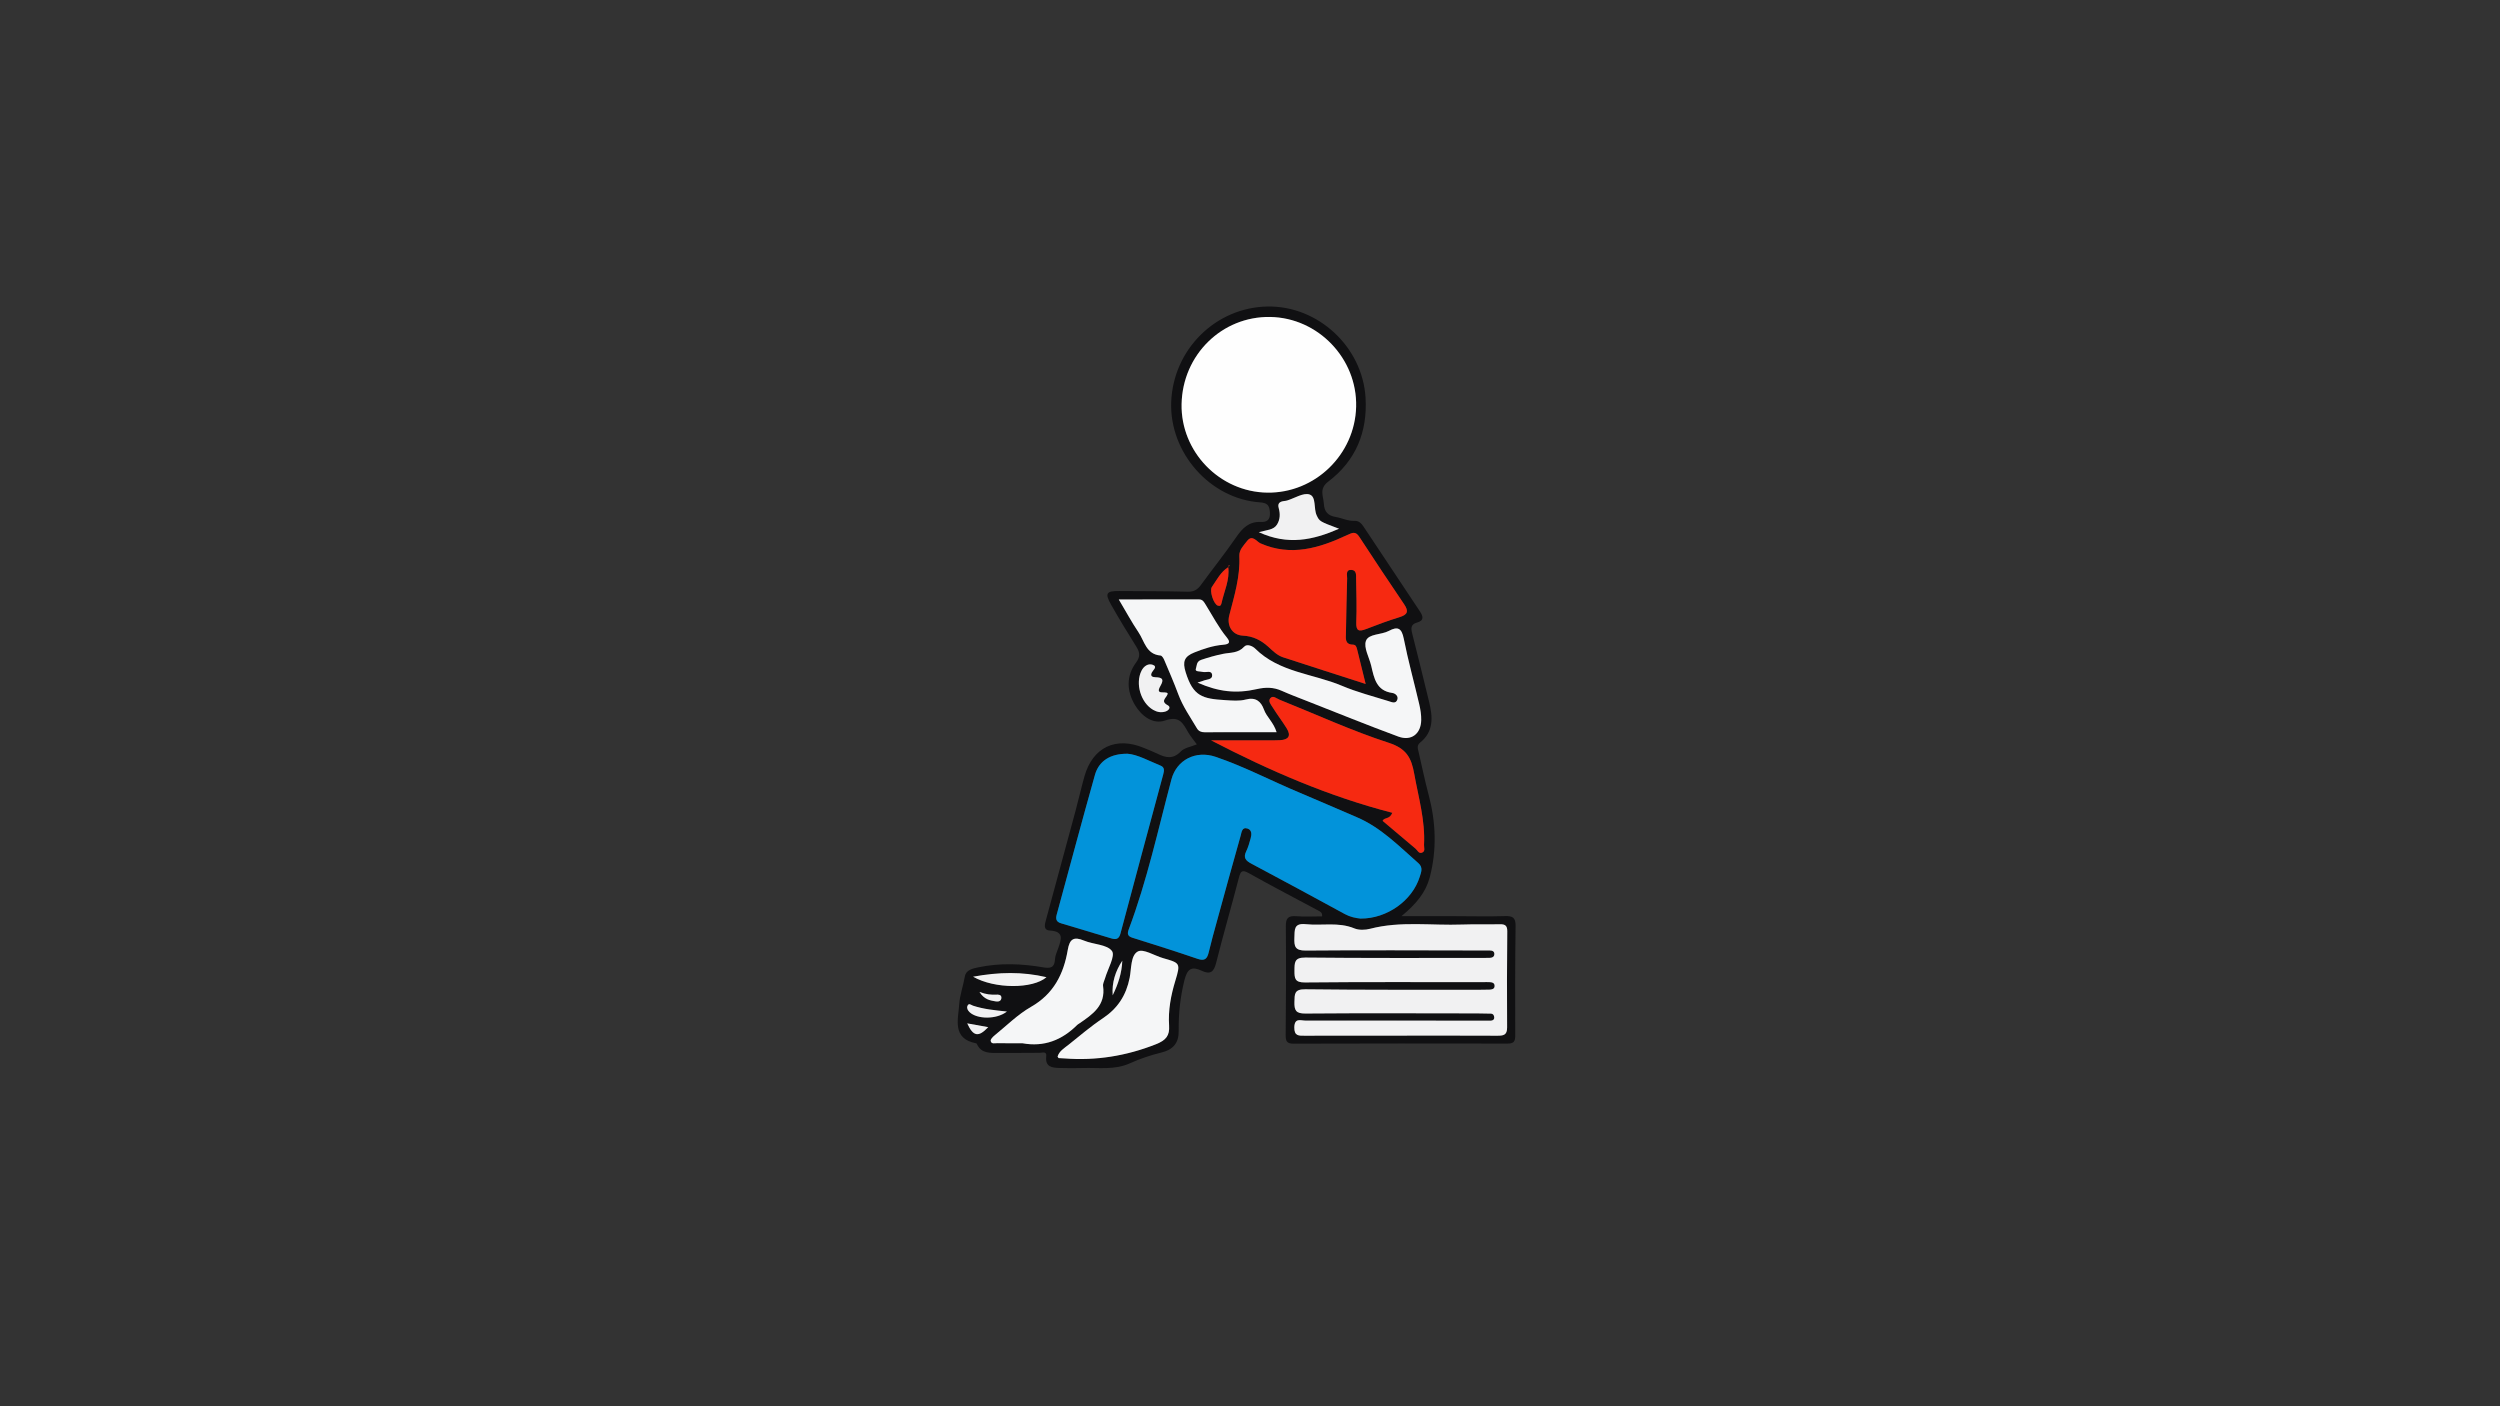 <?xml version="1.0" encoding="UTF-8"?>
<svg xmlns="http://www.w3.org/2000/svg" version="1.1" viewBox="0 0 1920 1080">
  <rect x="0" y="0" width="1920" height="1080" fill="#333333" stroke="none"/>
  <defs>
    <style>
      .cls-1 {
        fill: #f62911;
      }

      .cls-2 {
        fill: #f1f1f2;
      }

      .cls-3 {
        fill: #0293da;
      }

      .cls-4 {
        fill: #fefefe;
      }

      .cls-5 {
        fill: #101012;
      }

      .cls-6 {
        fill: #f5f6f7;
      }
    </style>
  </defs>
  <!-- Generator: Adobe Illustrator 28.7.1, SVG Export Plug-In . SVG Version: 1.2.0 Build 142)  -->
  <g>
    <g id="_Слой_1" data-name="Слой_1">
      <g>
        <path class="cls-5" d="M919.17,571.67c-2.54-3.48-4.82-6.14-6.56-9.11-4.02-6.86-6.56-13.14-17.85-9.21-9.3,3.23-18.12-3.4-23.25-12.11-6.32-10.73-6.51-22.2.87-32.22,3.85-5.22,2.86-8.33.03-12.83-6.52-10.39-12.91-20.88-18.97-31.56-5.09-8.97-3.88-10.8,6.03-10.72,17.57.13,35.14.07,52.7.53,4.75.12,7.52-1.59,10.16-5.21,8.95-12.3,18.49-24.18,27.1-36.7,4.79-6.96,9.81-12.08,18.92-11.67,4.78.21,7.35-1.71,6.94-7.42-.38-5.42-1.96-7.22-7.67-7.63-38.36-2.73-69.53-38.16-68.14-76.92,1.45-40.42,34.05-72.8,73.98-73.49,38.8-.66,72.94,30.98,75.28,70.02,1.58,26.38-7.49,48.43-28.67,64.48-7.25,5.49-3.67,11.19-3.32,17.22.34,5.9,3.22,8.95,9.03,9.91,4.87.8,9.41,3.24,14.52,2.99,3.39-.16,5.3,2.03,6.98,4.54,14.41,21.67,28.82,43.34,43.23,65.01,2.45,3.69,3.4,7.01-2.24,8.56-5.08,1.4-4.69,4.61-3.6,8.83,4.46,17.27,8.59,34.63,12.86,51.96,2.85,11.58,3.74,22.8-6.82,31.35-2.78,2.25-1.82,4.63-1.25,7.11,2.54,11.12,4.88,22.29,7.8,33.32,5.55,20.96,6.28,41.97.82,62.97-3.01,11.57-10.35,20.56-21.76,29.94,15.48,0,28.19-.01,40.9,0,12.88.01,25.78.36,38.65-.05,5.92-.19,8.18,1.22,8.1,7.56-.37,28.11-.38,56.22-.26,84.33.02,4.58-1.36,6.04-5.94,6.03-54.76-.1-109.52-.11-164.28.07-5.26.02-6.13-1.96-6.09-6.7.27-27.82.4-55.64.12-83.45-.06-6.27,1.81-8.22,7.94-7.75,6.64.51,13.35.12,19.93.12.28-3.04-1.49-3.67-3-4.48-17.75-9.51-35.64-18.77-53.19-28.64-5.49-3.09-6.46-1.47-7.8,3.72-5.62,21.8-11.96,43.41-17.43,65.24-1.71,6.81-4.5,9.01-10.81,6.03-7.76-3.67-11.23-1.96-13.5,7.08-3.24,12.94-4.59,25.83-4.42,39.02.12,9.28-4.25,14.42-13.41,16.64-8.2,1.99-16.33,4.74-24.01,8.22-11.84,5.35-24.16,3.24-36.34,3.64-5.85.19-11.72.12-17.57-.03-5.85-.15-11.39-.64-10.39-9.05.48-4.02-3-2.59-4.99-2.6-10.54-.03-21.08.21-31.62.11-6.36-.06-13.23.67-16.63-6.82-.11-.25-.38-.55-.61-.59-18.88-3.55-13.66-18.88-12.98-30.06.41-6.82,3.09-14.13,4.33-21.37.83-4.88,6.01-6.02,10.32-6.92,16.57-3.48,33.22-2.85,49.76,0,5.63.97,8.82.34,9.13-6.2.13-2.83,1.49-5.63,2.45-8.39,2.31-6.67,4.93-13.01-6.44-13.67-5.24-.3-3.82-4.9-2.91-8.26,7.55-27.93,15.18-55.84,22.72-83.77,2.36-8.75,4.33-17.6,6.79-26.32,6.31-22.4,24.13-30.9,45.62-21.91,3.5,1.47,7.07,2.79,10.47,4.46,6.37,3.14,11.99,4.46,17.92-1.73,2.76-2.88,7.8-3.56,12.34-5.46ZM943.37,435.52c-5.9,3.68-8.85,9.81-12.63,15.24-2.04,2.93,1.29,13.25,4.55,14.36,1.82.62,2.47-.19,2.85-1.94,1.99-9.2,6.48-17.94,5.12-27.76.37-.31.75-.62,1.12-.92-.2-.16-.41-.31-.61-.47-.13.5-.26,1-.4,1.5ZM1045,705.48c20.11.11,39.7-13.75,45.37-32.17,1-3.24,2.77-7.03-1.06-10.39-14.94-13.07-28.81-27.51-47.6-35.43-14.55-6.14-28.97-12.61-43.55-18.68-21.6-9-42.36-20.02-64.55-27.55-15.36-5.22-29.98,2.39-33.96,17.34-10.25,38.54-18.69,77.59-32.74,115.05-1.24,3.3-1.14,5.32,2.82,6.56,16.74,5.23,33.46,10.53,50.06,16.21,5.48,1.87,7.34-.13,8.5-5.03,1.89-7.97,4.11-15.85,6.27-23.75,6.04-22,12.06-44.02,18.29-65.97.69-2.44.99-6.76,5.29-5.3,3.42,1.16,3.16,4.62,2.34,7.56-.94,3.37-1.88,6.81-3.41,9.93-2.45,5-.25,7.2,4.03,9.48,24.02,12.76,47.93,25.73,71.82,38.73,3.98,2.17,8.18,3.05,12.07,3.43ZM907.46,310.3c-.73,36.61,29.21,67.55,65.85,68.03,36.62.48,67.29-29.2,68.2-65.99.91-36.93-29.17-68.33-66.03-68.92-37.05-.59-67.26,29.11-68.02,66.87ZM1076,795.39s0-.02,0-.03c24.59,0,49.19-.07,73.78.06,4.64.02,7.71-.28,7.66-6.35-.21-24.59-.09-49.19.13-73.78.04-4.32-1.57-5.57-5.63-5.48-9.66.22-19.33-.13-28.98.23-23.57.88-47.34-2.85-70.73,3.25-3.8.99-8.61,1.15-12.12-.31-12.23-5.05-24.9-1.91-37.26-3.22-9.35-.99-8.54,4.33-8.78,10.45-.25,6.46.4,9.88,8.62,9.81,44.79-.4,89.59-.12,134.39-.07,2.34,0,4.68,0,7.03.01,1.94.01,3.64.61,3.53,2.86-.1,2.15-1.77,2.8-3.72,2.82-2.64.02-5.27.06-7.91.06-44.5-.03-89.01.18-133.51-.31-8.55-.09-8.32,3.89-8.37,10.02-.05,6.03.34,9.18,8.1,9.11,45.38-.44,90.76-.22,136.14-.23,1.76,0,3.52-.12,5.27-.04,2.13.09,4.39.45,4.17,3.25-.17,2.15-2.18,2.47-3.96,2.54-2.34.1-4.68.1-7.03.1-44.8-.04-89.6.17-134.39-.38-8.48-.11-8.19,3.64-8.33,9.73-.16,6.49,1.14,8.96,8.47,8.9,43.92-.37,87.84-.15,131.75-.11,3.51,0,7.02.09,10.54.18,1.79.05,2.6,1.27,2.69,2.83.1,1.79-1.12,2.54-2.77,2.58-2.05.05-4.1.03-6.15.02-45.38-.06-90.76-.16-136.15-.09-3.41,0-8.31-2.34-8.47,5.09-.15,6.93,3.51,6.55,8.19,6.53,24.59-.09,49.19-.04,73.78-.04ZM1048.82,525.29c-2.41-9.79-4.47-18.19-6.56-26.59-.43-1.72-.93-3.57-3.15-3.62-6.39-.15-5.52-4.72-5.44-8.78.27-14.03.51-28.07.93-42.1.08-2.56-1.38-6.77,3.33-6.53,4.03.2,3.5,4.12,3.55,6.88.2,11.11.58,22.24.13,33.34-.28,6.86,2.15,7.32,7.62,5.19,8.44-3.28,16.94-6.44,25.59-9.1,6.17-1.9,7.28-4.44,3.56-9.9-11.66-17.16-23.11-34.47-34.46-51.83-2.82-4.31-5.16-3.28-9.22-1.38-21.35,10.01-43.13,16.74-66.64,6.43-3.02-1.32-6.25-7.14-10.37-1.75-2.6,3.41-6.11,6.66-5.89,11.46.73,15.79-3.89,30.63-7.74,45.62-2.04,7.95,2.39,15.15,10.41,15.53,7.81.37,13.97,3.48,19.58,8.57,3.44,3.13,6.82,6.59,11.37,8.08,20.52,6.71,41.09,13.28,63.39,20.47ZM930.04,568.57c45.02,23.39,90.7,43.18,139.24,55.66-2.03,5.28-5.94,3.21-7.46,6.19,8.46,7.13,16.91,14.23,25.32,21.37,1.49,1.26,2.42,3.89,4.77,3.12,3.04-1,1.62-3.9,1.74-6.05,1-18.65-4.27-36.37-7.5-54.46-2.22-12.44-6.01-19.51-19.63-23.93-28.55-9.26-55.99-21.92-83.92-33.12-2.27-.91-5.02-3.63-7.09-.99-1.79,2.28.73,5.01,2.02,7.1,3.37,5.46,7.34,10.55,10.69,16.02,3.57,5.8,1.17,8.69-5.18,8.98-2.63.12-5.26.12-7.9.12-15.04,0-30.07,0-45.11,0ZM865.89,578.87c-13.18-.1-21.95,5.52-24.99,16.26-10.08,35.69-19.58,71.54-29.36,107.31-.93,3.42-.28,5.58,3.35,6.65,12.88,3.8,25.74,7.67,38.58,11.58,3.72,1.13,5.91.52,7.05-3.75,10.85-40.77,21.84-81.51,32.85-122.24.75-2.78,1.17-5.37-2.01-6.67-9.14-3.73-17.92-8.62-25.47-9.15ZM919.72,524.22c16.09,7.11,29.66,8.61,45.64,4.96,6.51-1.48,12.62-1.5,18.81,1.25,6.4,2.85,12.97,5.32,19.5,7.89,23.38,9.18,46.66,18.65,70.23,27.34,10,3.69,17.41-2.1,17.59-12.72.07-4.04-.61-8.19-1.53-12.15-3.91-16.81-8.53-33.46-11.89-50.38-1.6-8.06-4.62-9.57-11.41-5.92-5.84,3.15-15.58,2.06-17.62,7.67-1.89,5.21,2.52,12.68,4.05,19.17,2.22,9.43,3.84,19.16,16.22,20.83,2.17.29,4.72,2.32,3.86,5.01-1.16,3.64-4.38,2.02-6.66,1.3-11.99-3.75-24.27-6.88-35.8-11.76-22.28-9.43-48.27-10.23-66.78-28.65-1.69-1.68-6.14-3.96-8.46-1.39-4.57,5.05-10.55,4.34-16.1,5.45-5.75,1.15-11.3,2.76-16.87,4.62-3.88,1.3-3.31,4.85-4.09,6.85-.95,2.45,3.22,1.87,5.3,2.41,2.54.66,6.92-1.63,7.2,2.51.24,3.55-4.27,3.16-6.82,4.27-1.04.45-2.16.71-4.39,1.41ZM980.43,562.32c-2.38-7.68-7.59-11.51-9.7-17.34-2.23-6.16-6.21-9.8-14-7.72-4.94,1.32-10.5.78-15.74.46-17.54-1.06-24.66-2.9-30.4-21.48-2.47-8.01-1.19-12.02,6.76-15.17,7.07-2.8,14.33-5.24,21.96-5.87,4.61-.39,6.12-1.68,2.87-5.64-6.35-7.73-10.9-16.61-16.15-25.03-1.19-1.91-2.19-4.17-5.12-4.16-20.05.03-40.1.02-61.69.02,5.58,9.38,9.98,17.55,15.14,25.2,4.59,6.81,5.88,16.97,16.94,17.87,1.01.08,2.21,1.93,2.75,3.21,3.74,8.82,7.57,17.61,10.9,26.59,3.5,9.43,9.26,17.55,14.29,26.11,1.25,2.14,3.22,3.04,5.87,3.02,18.1-.1,36.2-.05,55.33-.05ZM812.21,811.46c.52.73.66,1.14.84,1.16,1.46.12,2.92.13,4.38.24,24.28,1.88,47.49-1.88,70.29-10.87,7.85-3.1,10.64-6.69,10.14-14.31-.79-11.84,1.38-23.2,4.81-34.54,4.08-13.47,3.69-13.55-9.49-17.32-6.63-1.89-15.08-7.39-19.36-5.08-5.53,3-4.86,13.07-6.24,20.13-2.63,13.4-9.13,23.5-20.55,31.12-9.23,6.15-17.71,13.44-26.4,20.37-3.29,2.62-7.19,4.88-8.43,9.09ZM785.26,801.21c16.61,3.03,30.35-2.41,42.04-14.08.41-.41.95-.68,1.43-1.01,10.24-6.99,20.57-13.86,18.43-28.87-.27-1.86.93-3.94,1.5-5.9,2.08-7.22,8.05-17.27,5.34-20.97-3.76-5.13-14.24-4.98-21.46-8.01-7.92-3.32-11.09-1.26-12.51,7.15-3.12,18.42-10.79,33.78-28.18,43.72-10.27,5.87-18.92,14.58-28.22,22.12-1.26,1.03-3,2.87-2.79,4.03.48,2.69,3.28,1.71,5.12,1.75,6.43.15,12.87.06,19.3.06ZM1028.39,406.08c-15.15-5.66-14.99-5.74-17.11-10.12-2.62-5.4-.15-14.42-5.58-16.21-4.72-1.56-11.41,2.89-17.24,4.65-.83.25-1.72.32-2.58.44-3.11.43-4.81,1.86-3.86,5.27,1.22,4.37,1.2,8.69-1.22,12.65-2.62,4.3-7.63,4.18-14.03,5.95,22.35,10.25,41.56,6.15,61.62-2.63ZM896.75,532.46c-1.71-2.01-9.8,1.75-5.6-5.55,3-5.21,1.68-6.65-3.69-6.8-2.11-.06-4.4-.63-2.82-3.69,1.04-2.03,4.7-4.53.46-5.93-3.25-1.08-6.6,1-8.43,4.65-4.91,9.83-.57,24.57,9,30.05,2.91,1.67,5.94,2.26,9.24,1.31,2.87-.83,4.55-3.48,1.99-4.83-6.59-3.49-.03-6.18-.14-9.22ZM747.32,750.11c16.71,9.55,46.01,9.43,56.37.37-18.6-4.33-36.48-4.02-56.37-.37ZM773.33,776.85c-9.55-.98-17.98-1.81-26.07-4.5-1.42-.47-3.27-2.43-4.29.26-.65,1.72.3,3.39,1.65,4.7,5.72,5.52,20.74,5.81,28.71-.47ZM854.54,764.37c4.15-8.37,7.04-17.11,7.39-26.56-5.33,8.04-8.12,16.8-7.39,26.56ZM758.94,788.86c-5.88-1.07-10.71-1.94-16.13-2.92,4.66,10.13,8.61,10.87,16.13,2.92ZM752.22,761.79c3.7,5.93,8.18,6.57,12.53,7.3,2.19.37,4.34-.33,4.33-2.93,0-2.34-2.39-2.35-3.95-2.28-3.87.18-7.68-.07-12.91-2.09Z"/>
        <path class="cls-3" d="M1045,705.48c-3.89-.39-8.09-1.26-12.07-3.43-23.89-13-47.8-25.97-71.82-38.73-4.29-2.28-6.48-4.48-4.03-9.48,1.53-3.12,2.46-6.56,3.41-9.93.82-2.94,1.08-6.4-2.34-7.56-4.31-1.46-4.6,2.86-5.29,5.3-6.23,21.95-12.25,43.96-18.29,65.97-2.17,7.9-4.39,15.78-6.27,23.75-1.16,4.91-3.02,6.91-8.5,5.03-16.59-5.67-33.32-10.97-50.06-16.21-3.96-1.24-4.05-3.26-2.82-6.56,14.05-37.45,22.5-76.5,32.74-115.05,3.97-14.95,18.6-22.55,33.96-17.34,22.19,7.54,42.95,18.56,64.55,27.55,14.58,6.07,29,12.54,43.55,18.68,18.79,7.92,32.66,22.36,47.6,35.43,3.84,3.36,2.06,7.15,1.06,10.39-5.67,18.43-25.26,32.28-45.37,32.17Z"/>
        <path class="cls-4" d="M907.46,310.3c.76-37.77,30.97-67.47,68.02-66.87,36.85.59,66.94,31.99,66.03,68.92-.91,36.79-31.58,66.47-68.2,65.99-36.64-.48-66.58-31.42-65.85-68.03Z"/>
        <path class="cls-2" d="M1076,795.39c-24.59,0-49.19-.05-73.78.04-4.67.02-8.34.4-8.19-6.53.17-7.42,5.06-5.08,8.47-5.09,45.38-.07,90.76.03,136.15.09,2.05,0,4.1.03,6.15-.02,1.64-.04,2.86-.79,2.77-2.58-.08-1.57-.9-2.79-2.69-2.83-3.51-.09-7.02-.18-10.54-.18-43.92-.04-87.84-.26-131.75.11-7.33.06-8.63-2.41-8.47-8.9.15-6.09-.14-9.83,8.33-9.73,44.79.56,89.59.34,134.39.38,2.34,0,4.69,0,7.03-.1,1.78-.08,3.79-.4,3.96-2.54.23-2.8-2.04-3.16-4.17-3.25-1.75-.08-3.51.04-5.27.04-45.38,0-90.77-.22-136.14.23-7.77.08-8.15-3.07-8.1-9.11.05-6.12-.18-10.11,8.37-10.02,44.5.49,89.01.28,133.51.31,2.64,0,5.27-.04,7.91-.06,1.94-.02,3.62-.67,3.72-2.82.1-2.25-1.59-2.85-3.53-2.86-2.34-.02-4.68-.01-7.03-.01-44.8-.05-89.6-.32-134.39.07-8.22.07-8.87-3.35-8.62-9.81.24-6.12-.57-11.43,8.78-10.45,12.36,1.3,25.03-1.84,37.26,3.22,3.52,1.45,8.32,1.3,12.12.31,23.38-6.1,47.15-2.37,70.73-3.25,9.65-.36,19.32,0,28.98-.23,4.06-.09,5.67,1.16,5.63,5.48-.22,24.59-.34,49.19-.13,73.78.05,6.06-3.02,6.37-7.66,6.35-24.59-.13-49.19-.06-73.78-.06,0,0,0,.02,0,.03Z"/>
        <path class="cls-1" d="M1048.82,525.29c-22.31-7.19-42.87-13.76-63.39-20.47-4.55-1.49-7.93-4.95-11.37-8.08-5.61-5.1-11.77-8.2-19.58-8.57-8.02-.38-12.46-7.58-10.41-15.53,3.86-14.99,8.48-29.83,7.74-45.62-.22-4.8,3.29-8.05,5.89-11.46,4.12-5.4,7.35.42,10.37,1.75,23.51,10.31,45.29,3.58,66.64-6.43,4.06-1.9,6.4-2.93,9.22,1.38,11.35,17.36,22.8,34.67,34.46,51.83,3.71,5.46,2.6,8-3.56,9.9-8.65,2.66-17.15,5.82-25.59,9.1-5.47,2.13-7.9,1.67-7.62-5.19.45-11.09.06-22.22-.13-33.34-.05-2.76.49-6.67-3.55-6.88-4.71-.24-3.26,3.97-3.33,6.53-.42,14.03-.66,28.06-.93,42.1-.08,4.07-.95,8.64,5.44,8.78,2.22.05,2.72,1.9,3.15,3.62,2.09,8.4,4.15,16.8,6.56,26.59Z"/>
        <path class="cls-1" d="M930.04,568.57c15.04,0,30.08,0,45.11,0,2.63,0,5.27,0,7.9-.12,6.35-.3,8.75-3.18,5.18-8.98-3.36-5.47-7.33-10.56-10.69-16.02-1.29-2.09-3.81-4.82-2.02-7.1,2.07-2.64,4.82.08,7.09.99,27.92,11.2,55.37,23.86,83.92,33.12,13.62,4.42,17.41,11.49,19.63,23.93,3.23,18.09,8.5,35.81,7.5,54.46-.12,2.15,1.3,5.06-1.74,6.05-2.35.77-3.28-1.85-4.77-3.12-8.42-7.14-16.87-14.24-25.32-21.37,1.51-2.98,5.42-.91,7.46-6.19-48.54-12.49-94.21-32.27-139.24-55.66Z"/>
        <path class="cls-3" d="M865.89,578.87c7.55.52,16.32,5.41,25.47,9.15,3.19,1.3,2.76,3.9,2.01,6.67-11,40.73-22,81.47-32.85,122.24-1.14,4.27-3.33,4.88-7.05,3.75-12.84-3.92-25.7-7.78-38.58-11.58-3.64-1.07-4.29-3.24-3.35-6.65,9.78-35.77,19.28-71.62,29.36-107.31,3.03-10.74,11.81-16.36,24.99-16.26Z"/>
        <path class="cls-6" d="M919.72,524.22c2.22-.71,3.35-.96,4.39-1.41,2.55-1.11,7.06-.72,6.82-4.27-.28-4.14-4.66-1.84-7.2-2.51-2.07-.54-6.24.04-5.3-2.41.77-2.01.21-5.55,4.09-6.85,5.57-1.87,11.12-3.47,16.87-4.62,5.55-1.11,11.53-.4,16.1-5.45,2.33-2.57,6.77-.3,8.46,1.39,18.51,18.42,44.51,19.22,66.78,28.65,11.53,4.88,23.81,8.01,35.8,11.76,2.28.71,5.5,2.34,6.66-1.3.86-2.68-1.7-4.71-3.86-5.01-12.38-1.67-14-11.4-16.22-20.83-1.53-6.5-5.95-13.97-4.05-19.17,2.04-5.61,11.78-4.53,17.62-7.67,6.78-3.65,9.81-2.15,11.41,5.92,3.35,16.91,7.97,33.57,11.89,50.38.92,3.96,1.6,8.1,1.53,12.15-.19,10.62-7.6,16.41-17.59,12.72-23.57-8.69-46.84-18.16-70.23-27.34-6.53-2.56-13.09-5.04-19.5-7.89-6.19-2.75-12.3-2.74-18.81-1.25-15.99,3.65-29.55,2.15-45.64-4.96Z"/>
        <path class="cls-6" d="M980.43,562.32c-19.14,0-37.24-.05-55.33.05-2.65.01-4.61-.89-5.87-3.02-5.03-8.55-10.79-16.67-14.29-26.11-3.33-8.98-7.16-17.77-10.9-26.59-.54-1.27-1.73-3.12-2.75-3.21-11.06-.9-12.35-11.06-16.94-17.87-5.16-7.65-9.56-15.82-15.14-25.2,21.59,0,41.64.02,61.69-.02,2.92,0,3.93,2.25,5.12,4.16,5.26,8.43,9.8,17.31,16.15,25.03,3.25,3.96,1.74,5.25-2.87,5.64-7.62.64-14.89,3.07-21.96,5.87-7.96,3.16-9.24,7.16-6.76,15.17,5.74,18.58,12.86,20.42,30.4,21.48,5.24.32,10.8.86,15.74-.46,7.79-2.08,11.77,1.56,14,7.72,2.11,5.83,7.32,9.66,9.7,17.34Z"/>
        <path class="cls-6" d="M812.21,811.46c1.24-4.21,5.14-6.47,8.43-9.09,8.69-6.94,17.17-14.22,26.4-20.37,11.42-7.62,17.92-17.72,20.55-31.12,1.38-7.06.71-17.13,6.24-20.13,4.27-2.32,12.73,3.18,19.36,5.08,13.17,3.76,13.57,3.84,9.49,17.32-3.44,11.34-5.6,22.7-4.81,34.54.5,7.61-2.28,11.21-10.14,14.31-22.79,8.99-46,12.75-70.29,10.87-1.46-.11-2.92-.12-4.38-.24-.18-.02-.33-.43-.84-1.16Z"/>
        <path class="cls-6" d="M785.26,801.21c-6.43,0-12.87.09-19.3-.06-1.84-.04-4.64.94-5.12-1.75-.21-1.16,1.53-3.01,2.79-4.03,9.29-7.54,17.95-16.25,28.22-22.12,17.4-9.94,25.06-25.3,28.18-43.72,1.43-8.41,4.59-10.47,12.51-7.15,7.22,3.02,17.7,2.88,21.46,8.01,2.71,3.69-3.26,13.74-5.34,20.97-.57,1.96-1.76,4.04-1.5,5.9,2.14,15.01-8.19,21.87-18.43,28.87-.48.33-1.03.6-1.43,1.01-11.69,11.67-25.43,17.11-42.04,14.08Z"/>
        <path class="cls-2" d="M1028.39,406.08c-20.06,8.77-39.28,12.88-61.62,2.63,6.4-1.77,11.41-1.66,14.03-5.95,2.42-3.96,2.44-8.28,1.22-12.65-.96-3.41.74-4.85,3.86-5.27.87-.12,1.75-.19,2.58-.44,5.83-1.76,12.52-6.2,17.24-4.65,5.43,1.79,2.96,10.82,5.58,16.21,2.13,4.38,1.96,4.46,17.11,10.12Z"/>
        <path class="cls-2" d="M896.75,532.46c.11,3.03-6.45,5.73.14,9.22,2.56,1.36.88,4-1.99,4.83-3.3.95-6.32.36-9.24-1.31-9.57-5.48-13.91-20.22-9-30.05,1.82-3.65,5.18-5.73,8.43-4.65,4.24,1.4.59,3.91-.46,5.93-1.58,3.06.71,3.63,2.82,3.69,5.37.15,6.69,1.59,3.69,6.8-4.2,7.3,3.9,3.53,5.6,5.55Z"/>
        <path class="cls-2" d="M747.32,750.11c19.9-3.65,37.78-3.96,56.37.37-10.37,9.06-39.66,9.18-56.37-.37Z"/>
        <path class="cls-1" d="M943.26,435.42c1.36,9.82-3.13,18.56-5.12,27.76-.38,1.75-1.03,2.56-2.85,1.94-3.26-1.11-6.59-11.43-4.55-14.36,3.78-5.43,6.74-11.56,12.63-15.24l-.11-.11Z"/>
        <path class="cls-2" d="M773.33,776.85c-7.97,6.28-22.98,5.98-28.71.47-1.36-1.31-2.3-2.98-1.65-4.7,1.02-2.69,2.87-.73,4.29-.26,8.09,2.68,16.52,3.51,26.07,4.5Z"/>
        <path class="cls-2" d="M854.54,764.37c-.72-9.76,2.07-18.52,7.39-26.56-.36,9.45-3.24,18.19-7.39,26.56Z"/>
        <path class="cls-2" d="M758.94,788.86c-7.52,7.95-11.47,7.21-16.13-2.92,5.42.98,10.24,1.86,16.13,2.92Z"/>
        <path class="cls-2" d="M752.22,761.79c5.23,2.02,9.03,2.27,12.91,2.09,1.56-.07,3.94-.06,3.95,2.28.01,2.61-2.14,3.31-4.33,2.93-4.34-.74-8.83-1.38-12.53-7.3Z"/>
        <path class="cls-1" d="M943.37,435.52c.13-.5.26-1,.4-1.5.2.16.41.31.61.47-.37.31-.75.62-1.12.92,0,0,.11.11.11.11Z"/>
      </g>
    </g>
  </g>
</svg>